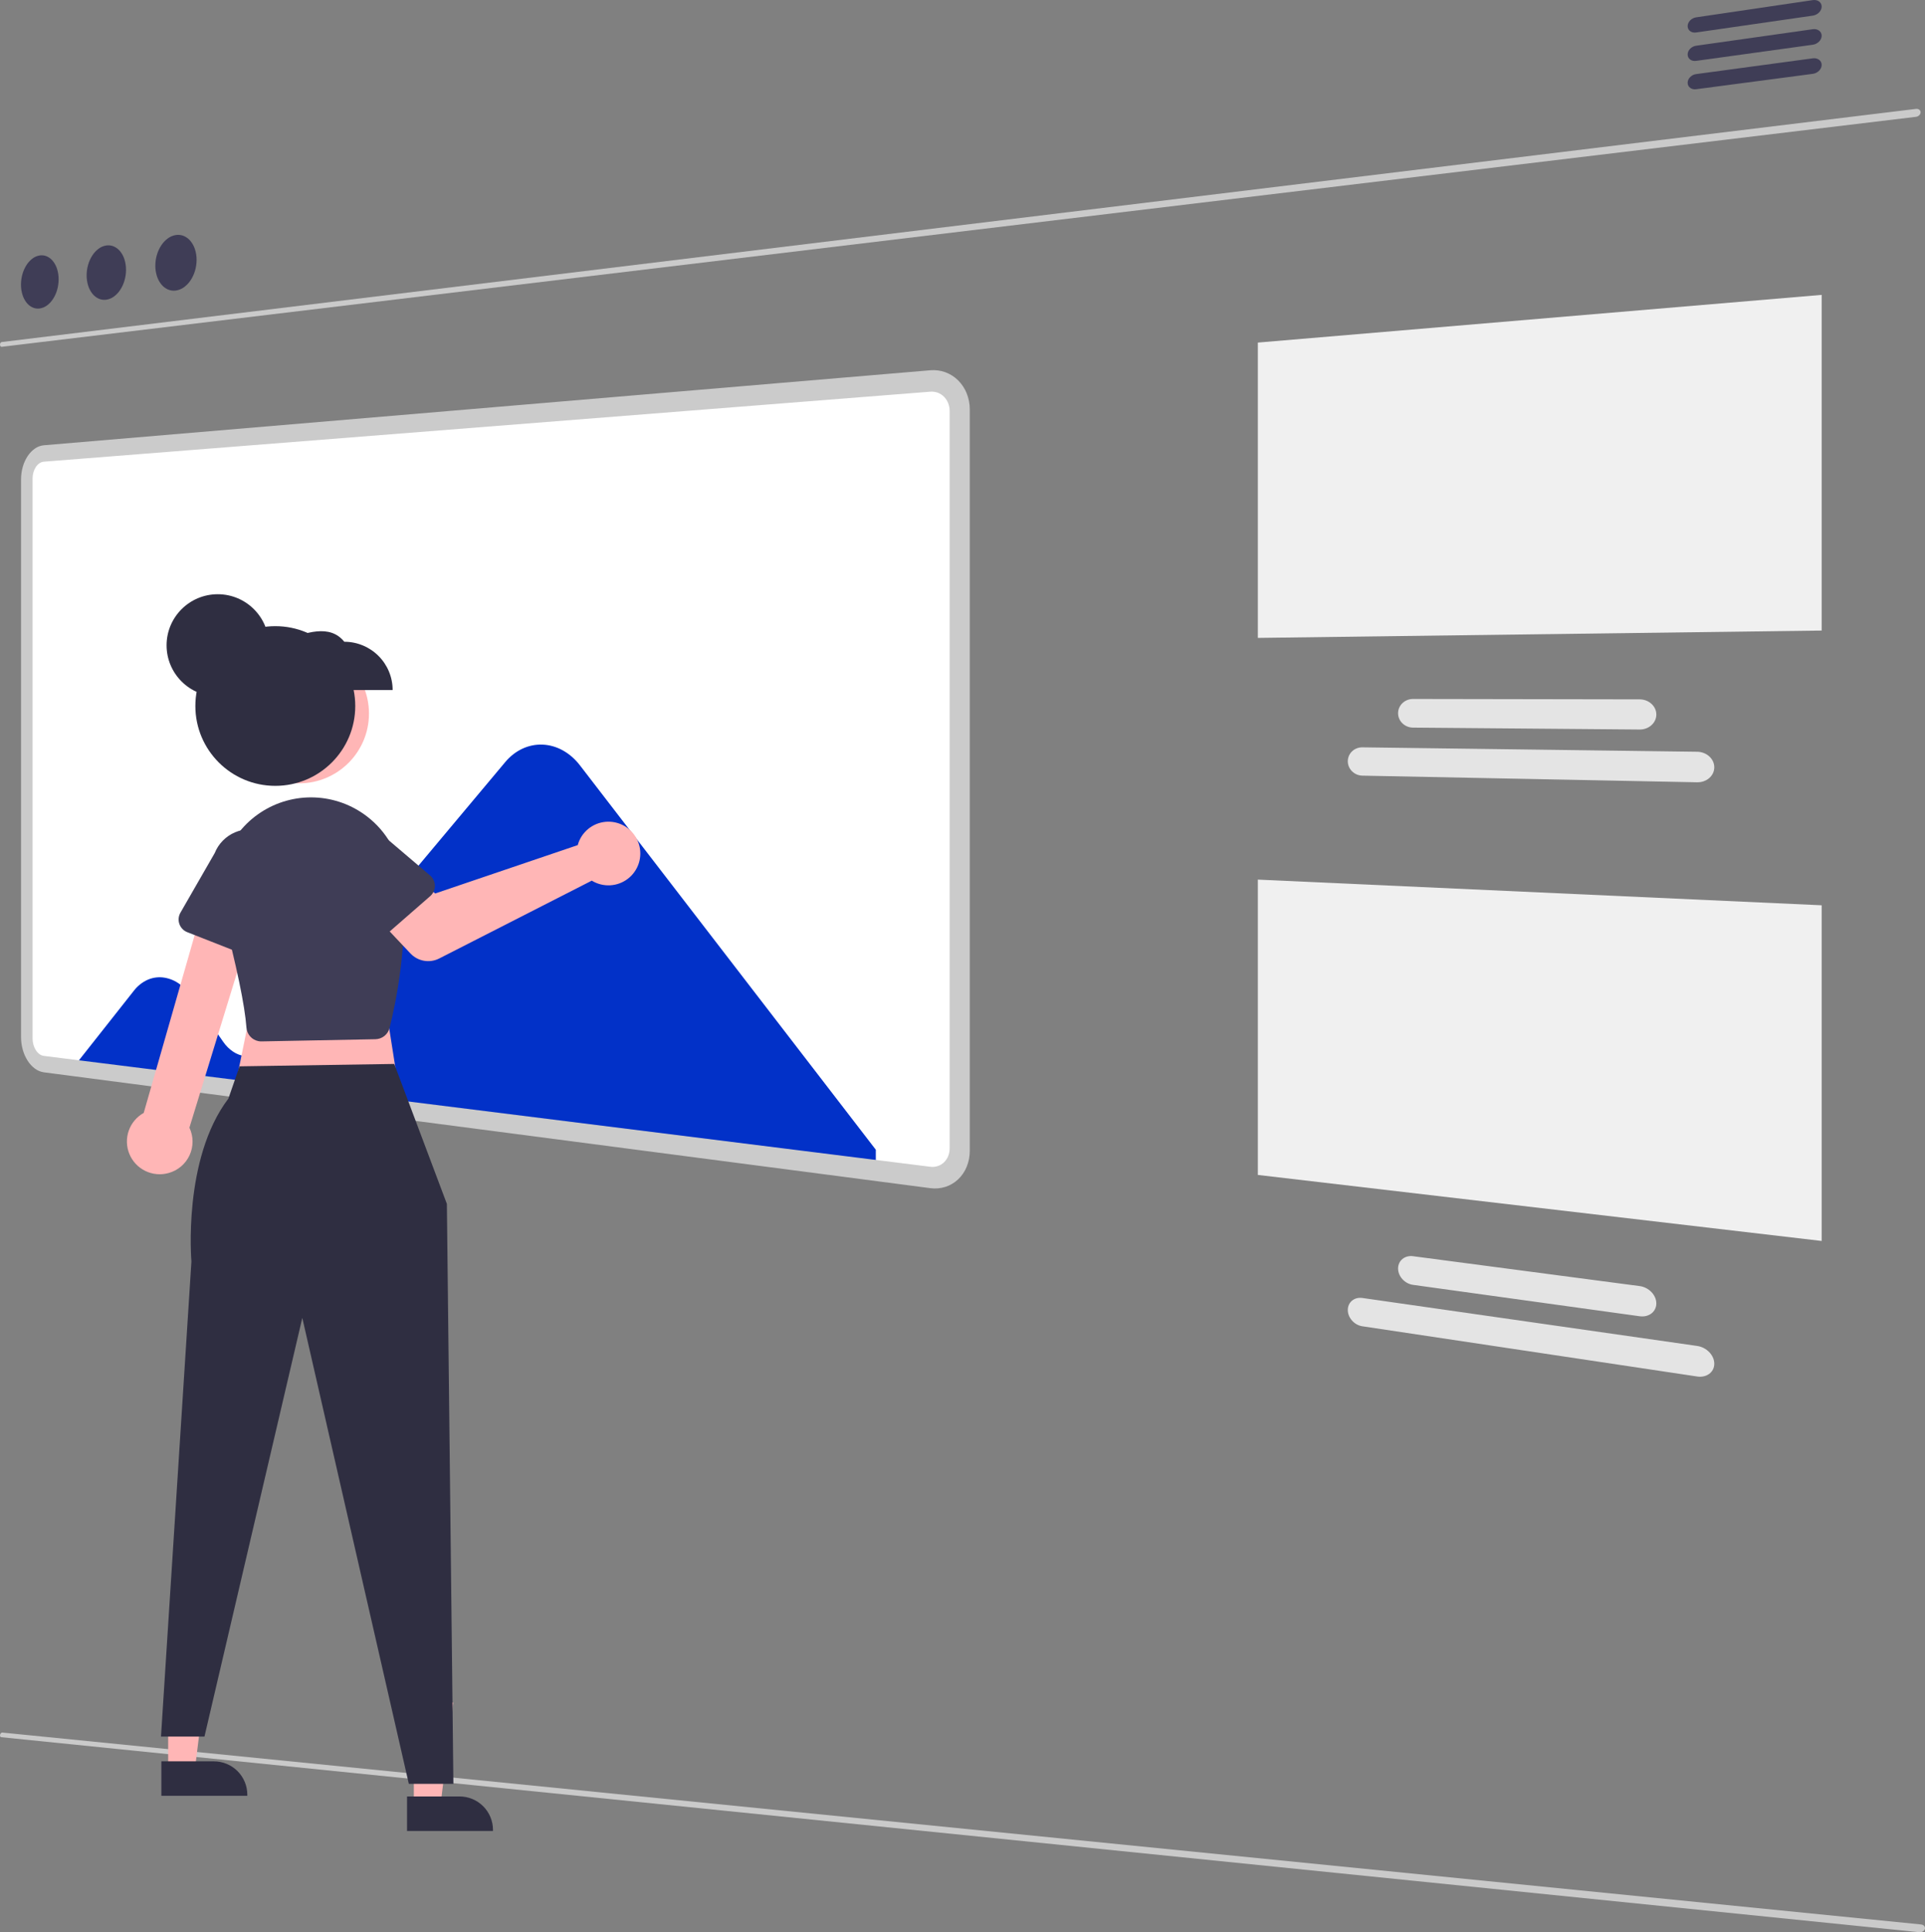<svg width="537" height="539" viewBox="0 0 537 539" fill="none" xmlns="http://www.w3.org/2000/svg">
<rect x="0" y="0" width="537" height="539" fill="#808080" stroke="none"/>
<g clip-path="url(#clip0_689_15164)">
<path d="M534.476 32.59L0.465 96.743C0.403 96.75 0.34 96.74 0.284 96.712C0.225 96.683 0.175 96.64 0.136 96.588C0.091 96.528 0.057 96.46 0.036 96.389C0.012 96.306 -0.001 96.221 2.17719e-05 96.135C4.03837e-05 96.046 0.012 95.958 0.037 95.873C0.06 95.794 0.094 95.719 0.139 95.65C0.178 95.588 0.228 95.533 0.286 95.49C0.339 95.45 0.402 95.424 0.467 95.415L534.476 30.377C534.644 30.356 534.814 30.364 534.979 30.403C535.127 30.437 535.267 30.501 535.39 30.59C535.505 30.673 535.6 30.782 535.667 30.908C535.735 31.036 535.77 31.179 535.769 31.323C535.768 31.477 535.733 31.628 535.667 31.767C535.599 31.911 535.505 32.041 535.39 32.152C535.269 32.269 535.13 32.366 534.979 32.439C534.821 32.516 534.651 32.568 534.476 32.59V32.59Z" fill="#CACACA"/>
<path d="M535.438 538.993L0.342 484.591C0.28 484.585 0.221 484.561 0.173 484.522C0.122 484.481 0.082 484.428 0.056 484.368C0.025 484.3 0.007 484.227 0.002 484.152C-0.004 484.067 0.003 483.981 0.023 483.897C0.042 483.81 0.074 483.727 0.116 483.649C0.156 483.577 0.206 483.511 0.265 483.454C0.316 483.402 0.377 483.36 0.444 483.33C0.504 483.303 0.571 483.291 0.637 483.297L535.924 536.834C536.092 536.85 536.256 536.896 536.409 536.969C536.546 537.035 536.668 537.128 536.769 537.242C536.863 537.349 536.932 537.476 536.97 537.613C537.007 537.753 537.01 537.9 536.978 538.041C536.943 538.19 536.876 538.33 536.781 538.451C536.683 538.576 536.562 538.683 536.426 538.766C536.282 538.854 536.125 538.918 535.961 538.956C535.79 538.997 535.613 539.009 535.438 538.993Z" fill="#CACACA"/>
<path d="M11.069 71.257C11.764 71.15 12.476 71.246 13.118 71.534C13.778 71.84 14.355 72.299 14.799 72.875C15.309 73.532 15.695 74.277 15.937 75.073C16.219 75.993 16.36 76.951 16.353 77.913C16.354 78.913 16.214 79.908 15.937 80.869C15.683 81.759 15.3 82.608 14.799 83.388C14.354 84.09 13.784 84.705 13.118 85.203C12.517 85.653 11.812 85.944 11.069 86.051C10.374 86.146 9.666 86.038 9.031 85.74C8.378 85.425 7.81 84.959 7.374 84.382C6.874 83.726 6.496 82.985 6.26 82.195C5.983 81.286 5.846 80.34 5.852 79.39C5.852 78.402 5.989 77.42 6.26 76.47C6.508 75.587 6.883 74.744 7.373 73.969C7.812 73.266 8.373 72.648 9.031 72.143C9.626 71.684 10.326 71.379 11.069 71.257V71.257Z" fill="#3F3D56"/>
<path d="M29.624 68.477C30.351 68.364 31.094 68.46 31.768 68.754C32.456 69.06 33.06 69.528 33.53 70.116C34.062 70.784 34.466 71.545 34.72 72.361C35.016 73.3 35.162 74.28 35.155 75.265C35.155 76.289 35.008 77.308 34.718 78.29C34.452 79.203 34.051 80.072 33.53 80.867C33.061 81.59 32.465 82.22 31.771 82.729C31.14 83.194 30.403 83.496 29.627 83.608C28.901 83.707 28.161 83.598 27.494 83.295C26.814 82.977 26.22 82.502 25.76 81.91C25.238 81.243 24.842 80.487 24.593 79.678C24.304 78.749 24.16 77.782 24.166 76.81C24.166 75.799 24.31 74.793 24.593 73.823C24.854 72.916 25.246 72.053 25.757 71.26C26.219 70.538 26.806 69.904 27.491 69.389C28.117 68.916 28.849 68.603 29.624 68.477V68.477Z" fill="#3F3D56"/>
<path d="M49.047 65.561C49.807 65.443 50.584 65.538 51.293 65.835C52.01 66.145 52.642 66.623 53.136 67.228C53.693 67.907 54.117 68.685 54.385 69.521C54.695 70.48 54.85 71.483 54.843 72.49C54.843 73.54 54.689 74.584 54.385 75.588C54.104 76.527 53.683 77.419 53.136 78.233C52.643 78.976 52.019 79.624 51.293 80.145C50.629 80.623 49.858 80.933 49.047 81.05C48.288 81.153 47.515 81.045 46.813 80.737C46.105 80.417 45.482 79.933 44.997 79.326C44.453 78.647 44.04 77.873 43.779 77.043C43.477 76.096 43.326 75.108 43.332 74.114C43.332 73.077 43.483 72.046 43.779 71.052C44.053 70.122 44.463 69.237 44.997 68.427C45.483 67.682 46.098 67.031 46.814 66.504C47.472 66.016 48.238 65.693 49.047 65.561Z" fill="#3F3D56"/>
<path d="M505.696 4.362L473.135 9.063C472.831 9.109 472.52 9.098 472.22 9.029C471.95 8.967 471.696 8.849 471.474 8.683C471.263 8.525 471.091 8.321 470.972 8.086C470.849 7.84 470.786 7.57 470.787 7.295C470.789 7.003 470.852 6.715 470.972 6.448C471.095 6.173 471.264 5.921 471.474 5.704C471.691 5.478 471.943 5.288 472.22 5.142C472.506 4.991 472.815 4.889 473.135 4.842L505.696 0.031C506.016 -0.018 506.342 -0.009 506.659 0.059C506.943 0.119 507.211 0.237 507.447 0.405C507.674 0.568 507.859 0.782 507.985 1.031C508.111 1.28 508.176 1.556 508.172 1.835C508.17 2.136 508.104 2.434 507.978 2.707C507.847 2.993 507.668 3.253 507.447 3.476C506.975 3.953 506.36 4.265 505.696 4.364L505.696 4.362Z" fill="#3F3D56"/>
<path d="M505.696 12.48L473.135 16.982C472.83 17.027 472.52 17.013 472.22 16.943C471.95 16.88 471.696 16.762 471.474 16.597C471.263 16.438 471.091 16.232 470.972 15.997C470.848 15.748 470.784 15.474 470.787 15.196C470.789 14.904 470.852 14.616 470.972 14.35C471.095 14.076 471.264 13.825 471.474 13.61C471.691 13.386 471.943 13.199 472.22 13.055C472.506 12.906 472.816 12.806 473.135 12.76L505.696 8.149C506.016 8.102 506.343 8.113 506.659 8.183C506.943 8.246 507.211 8.366 507.447 8.537C507.669 8.698 507.852 8.908 507.979 9.151C508.109 9.404 508.175 9.684 508.173 9.968C508.17 10.269 508.104 10.566 507.978 10.839C507.847 11.123 507.666 11.381 507.446 11.601C506.973 12.077 506.358 12.385 505.694 12.478L505.696 12.48Z" fill="#3F3D56"/>
<path d="M505.696 20.598L473.135 24.893C472.83 24.935 472.52 24.92 472.22 24.848C471.95 24.782 471.696 24.662 471.474 24.494C471.258 24.331 471.084 24.12 470.965 23.877C470.846 23.635 470.785 23.368 470.787 23.098C470.789 22.806 470.851 22.519 470.971 22.253C471.094 21.979 471.264 21.73 471.474 21.515C471.691 21.291 471.943 21.104 472.22 20.961C472.506 20.813 472.816 20.715 473.135 20.671L505.696 16.268C506.017 16.223 506.343 16.236 506.659 16.308C506.943 16.373 507.211 16.495 507.447 16.667C507.669 16.829 507.851 17.041 507.979 17.285C508.108 17.538 508.175 17.818 508.172 18.102C508.171 18.403 508.104 18.699 507.978 18.972C507.847 19.256 507.667 19.514 507.446 19.734C506.973 20.207 506.357 20.511 505.694 20.6L505.696 20.598Z" fill="#3F3D56"/>
<path d="M350.889 95.562L508.173 82.257V175.893L350.889 177.943V95.562Z" fill="#F0F0F0"/>
<path d="M473.454 218.221L380.046 216.368C378.967 216.348 377.937 215.915 377.17 215.157C376.802 214.794 376.507 214.364 376.301 213.89C376.091 213.405 375.982 212.881 375.982 212.352C375.982 211.828 376.09 211.309 376.301 210.828C376.506 210.361 376.801 209.939 377.17 209.587C377.543 209.231 377.981 208.95 378.461 208.76C378.965 208.561 379.503 208.463 380.046 208.471L473.453 209.7C474.087 209.707 474.714 209.829 475.304 210.06C475.862 210.277 476.375 210.594 476.819 210.995C477.247 211.381 477.595 211.847 477.843 212.366C478.09 212.889 478.218 213.459 478.219 214.036C478.219 214.61 478.091 215.177 477.843 215.694C477.597 216.206 477.248 216.661 476.819 217.034C476.374 217.421 475.86 217.722 475.304 217.92C474.71 218.131 474.083 218.233 473.453 218.218L473.454 218.221Z" fill="#E4E4E4"/>
<path d="M457.407 203.501L394.17 202.97C393.613 202.966 393.062 202.855 392.547 202.643C392.056 202.441 391.607 202.147 391.225 201.778C390.848 201.415 390.546 200.983 390.335 200.505C390.12 200.017 390.009 199.489 390.009 198.955C390.009 198.421 390.12 197.893 390.335 197.405C390.546 196.929 390.848 196.5 391.225 196.141C391.607 195.776 392.056 195.487 392.547 195.29C393.063 195.082 393.614 194.977 394.17 194.979L457.407 195.087C458.024 195.087 458.635 195.2 459.21 195.421C459.755 195.629 460.256 195.937 460.688 196.328C461.107 196.706 461.446 197.163 461.687 197.674C461.928 198.188 462.053 198.749 462.053 199.317C462.053 199.885 461.928 200.446 461.687 200.96C461.447 201.467 461.107 201.92 460.689 202.294C460.256 202.681 459.755 202.983 459.211 203.186C458.635 203.402 458.023 203.509 457.408 203.502L457.407 203.501Z" fill="#E4E4E4"/>
<path d="M350.889 245.368L508.173 252.53V346.166L350.889 327.749V245.368Z" fill="#F0F0F0"/>
<path d="M473.454 383.976L380.046 369.967C379.489 369.882 378.952 369.697 378.461 369.42C377.976 369.147 377.54 368.796 377.17 368.381C376.804 367.974 376.51 367.508 376.301 367.002C376.093 366.502 375.985 365.965 375.983 365.424C375.979 364.911 376.087 364.404 376.301 363.938C376.503 363.503 376.8 363.118 377.17 362.813C377.548 362.503 377.988 362.278 378.461 362.154C378.978 362.019 379.517 361.991 380.046 362.071L473.453 375.454C474.1 375.548 474.726 375.751 475.304 376.055C475.867 376.348 476.379 376.731 476.819 377.187C477.246 377.626 477.592 378.136 477.843 378.694C478.087 379.235 478.215 379.82 478.219 380.414C478.223 380.972 478.094 381.524 477.843 382.023C477.6 382.498 477.249 382.911 476.819 383.229C476.368 383.562 475.852 383.796 475.304 383.918C474.696 384.053 474.068 384.072 473.453 383.976L473.454 383.976Z" fill="#E4E4E4"/>
<path d="M457.406 367.169L394.17 358.409C393.6 358.329 393.051 358.146 392.547 357.871C392.051 357.6 391.604 357.249 391.225 356.832C390.85 356.424 390.549 355.956 390.335 355.446C390.122 354.941 390.01 354.399 390.008 353.851C390.004 353.332 390.116 352.817 390.334 352.346C390.542 351.902 390.846 351.51 391.224 351.198C391.611 350.88 392.062 350.648 392.546 350.518C393.075 350.377 393.627 350.343 394.17 350.418L457.406 358.755C458.036 358.839 458.646 359.031 459.21 359.323C459.759 359.607 460.258 359.978 460.687 360.423C461.104 360.852 461.441 361.351 461.685 361.897C461.923 362.43 462.048 363.006 462.051 363.589C462.055 364.141 461.93 364.687 461.685 365.182C461.448 365.655 461.107 366.067 460.687 366.387C460.248 366.72 459.745 366.959 459.21 367.087C458.619 367.228 458.007 367.255 457.406 367.168V367.169Z" fill="#E4E4E4"/>
<path d="M259.52 328.457L12.229 296.836C11.556 296.74 10.918 296.476 10.374 296.07C9.776 295.624 9.264 295.073 8.865 294.444C8.418 293.747 8.076 292.988 7.85 292.192C7.603 291.331 7.477 290.44 7.478 289.544V133.571C7.476 132.68 7.602 131.794 7.85 130.939C8.075 130.157 8.417 129.415 8.865 128.736C9.263 128.126 9.775 127.597 10.373 127.179C10.922 126.795 11.562 126.56 12.229 126.498L259.52 106.275C260.58 106.184 261.646 106.326 262.644 106.692C263.643 107.057 264.549 107.636 265.299 108.388C266.06 109.15 266.66 110.056 267.063 111.054C267.498 112.131 267.719 113.282 267.715 114.443V320.664C267.721 321.815 267.499 322.956 267.063 324.022C266.663 324.998 266.062 325.878 265.299 326.607C264.557 327.313 263.667 327.845 262.694 328.166C261.671 328.498 260.587 328.597 259.52 328.457Z" fill="white"/>
<path d="M161.741 213.443C161.078 212.582 160.33 211.789 159.509 211.076C158.728 210.397 157.878 209.803 156.971 209.304C156.097 208.822 155.172 208.441 154.212 208.168C153.268 207.9 152.296 207.746 151.316 207.709C150.346 207.673 149.376 207.755 148.426 207.952C147.48 208.15 146.56 208.458 145.686 208.87C144.792 209.292 143.949 209.811 143.171 210.42C142.361 211.054 141.62 211.771 140.959 212.56L74.42 291.979C73.651 292.92 72.667 293.662 71.55 294.142C70.526 294.569 69.41 294.725 68.308 294.596C67.158 294.453 66.056 294.045 65.089 293.405C63.981 292.668 63.025 291.725 62.275 290.627L53.46 277.972C52.447 276.472 51.147 275.186 49.635 274.188C48.342 273.338 46.865 272.81 45.326 272.648C43.865 272.508 42.393 272.757 41.059 273.369C39.598 274.057 38.324 275.085 37.343 276.367L21.396 296.561L244.318 324.67V320.721L161.741 213.443Z" fill="#0231C8"/>
<path d="M259.519 331.438L12.229 299.124C11.328 298.993 10.473 298.638 9.745 298.091C8.944 297.492 8.26 296.752 7.726 295.908C7.129 294.975 6.673 293.959 6.371 292.893C6.041 291.741 5.873 290.55 5.873 289.352V133.689C5.872 132.499 6.04 131.314 6.371 130.171C6.67 129.124 7.127 128.128 7.726 127.218C8.259 126.399 8.944 125.69 9.744 125.128C10.479 124.612 11.335 124.295 12.229 124.209L259.519 103.288C260.94 103.162 262.371 103.35 263.712 103.836C265.053 104.323 266.27 105.098 267.279 106.106C268.304 107.127 269.112 108.344 269.654 109.684C270.239 111.13 270.537 112.676 270.531 114.236V321C270.539 322.547 270.241 324.081 269.654 325.513C269.115 326.822 268.306 328.004 267.279 328.98C266.28 329.926 265.084 330.638 263.776 331.064C262.403 331.505 260.948 331.633 259.519 331.439L259.519 331.438ZM12.229 128.786C11.789 128.826 11.367 128.98 11.004 129.232C10.609 129.508 10.27 129.856 10.007 130.259C9.71 130.707 9.484 131.198 9.336 131.714C9.171 132.279 9.088 132.864 9.089 133.452V289.732C9.089 290.323 9.172 290.912 9.336 291.481C9.485 292.007 9.711 292.508 10.007 292.968C10.271 293.385 10.609 293.751 11.006 294.045C11.365 294.313 11.787 294.486 12.231 294.548L259.521 325.469C260.224 325.56 260.938 325.493 261.612 325.273C262.253 325.06 262.838 324.708 263.326 324.242C263.828 323.761 264.223 323.181 264.486 322.538C264.772 321.836 264.917 321.085 264.913 320.328V114.65C264.916 113.886 264.771 113.129 264.486 112.42C264.221 111.762 263.826 111.165 263.326 110.662C262.833 110.165 262.236 109.782 261.579 109.54C260.922 109.298 260.219 109.202 259.521 109.26L12.229 128.786Z" fill="#CBCBCB"/>
<path d="M46.913 493.747L54.348 493.747L57.885 465.104L46.912 465.105L46.913 493.747Z" fill="#FFB6B6"/>
<path d="M45.017 491.323L59.659 491.322H59.66C62.135 491.322 64.508 492.304 66.258 494.052C68.008 495.8 68.991 498.17 68.991 500.642V500.944L45.017 500.945L45.017 491.323Z" fill="#2F2E41"/>
<path d="M115.443 503.548L122.879 503.547L126.415 474.904L115.442 474.905L115.443 503.548Z" fill="#FFB6B6"/>
<path d="M113.547 501.123L128.189 501.122H128.19C130.665 501.122 133.038 502.104 134.788 503.852C136.538 505.6 137.521 507.97 137.521 510.442V510.745L113.547 510.746L113.547 501.123Z" fill="#2F2E41"/>
<path d="M106.467 273.442L111.319 304.333L65.227 304.938L71.292 275.259L106.467 273.442Z" fill="#FFB6B6"/>
<path d="M109.981 296.79L124.661 335.829L126.48 497.613H114.047L84.331 367.628L57.039 484.42H44.91L53.401 351.88C53.401 351.88 50.897 323.311 63.711 306.453L66.83 297.453L109.981 296.79Z" fill="#2F2E41"/>
<path d="M47.012 327.223C48.295 326.874 49.486 326.248 50.501 325.389C51.516 324.53 52.33 323.46 52.886 322.253C53.441 321.046 53.725 319.732 53.718 318.403C53.71 317.075 53.411 315.764 52.841 314.564L72.449 250.718L58.027 247.862L40.093 310.445C38.137 311.534 36.65 313.302 35.912 315.414C35.174 317.526 35.238 319.835 36.091 321.903C36.943 323.971 38.526 325.655 40.539 326.636C42.552 327.616 44.855 327.825 47.012 327.223V327.223Z" fill="#FFB6B6"/>
<path d="M72.873 290.503C72.604 290.502 72.335 290.476 72.071 290.424V290.424C71.184 290.246 70.379 289.784 69.779 289.106C69.18 288.429 68.819 287.575 68.751 286.673C68.295 280.439 66.036 269.587 62.037 254.419C60.687 249.263 60.986 243.815 62.892 238.838C64.798 233.861 68.216 229.604 72.667 226.665C77.117 223.726 82.377 222.251 87.709 222.448C93.04 222.644 98.177 224.502 102.398 227.761C105.101 229.829 107.357 232.422 109.03 235.383C110.703 238.345 111.759 241.614 112.133 244.994C114.121 262.476 110.373 280.029 108.67 286.764C108.446 287.643 107.94 288.425 107.229 288.989C106.518 289.554 105.641 289.87 104.733 289.889L72.961 290.502C72.931 290.502 72.902 290.503 72.873 290.503Z" fill="#3F3D56"/>
<path d="M161.638 234.42C161.447 234.847 161.29 235.289 161.169 235.741L121.399 249.238L113.715 242.534L102.067 252.794L114.517 265.984C115.522 267.05 116.847 267.761 118.292 268.01C119.736 268.26 121.223 268.035 122.529 267.369L165.085 245.659C166.624 246.601 168.414 247.054 170.217 246.956C172.019 246.858 173.749 246.214 175.177 245.11C176.604 244.006 177.661 242.494 178.208 240.776C178.754 239.057 178.763 237.213 178.234 235.489C177.705 233.765 176.664 232.243 175.247 231.124C173.831 230.006 172.107 229.345 170.306 229.229C168.504 229.113 166.71 229.547 165.161 230.475C163.613 231.402 162.384 232.778 161.638 234.42V234.42Z" fill="#FFB6B6"/>
<path d="M120.013 249.976L105.516 262.623C105.103 262.983 104.618 263.249 104.093 263.405C103.568 263.561 103.015 263.601 102.473 263.525C101.931 263.448 101.411 263.255 100.95 262.96C100.49 262.664 100.098 262.273 99.802 261.813L89.432 245.686C87.601 243.567 86.686 240.81 86.887 238.019C87.088 235.228 88.389 232.63 90.504 230.795C92.62 228.961 95.378 228.039 98.173 228.231C100.969 228.424 103.573 229.716 105.417 231.824L119.978 244.212C120.395 244.567 120.731 245.008 120.962 245.503C121.193 245.999 121.314 246.539 121.317 247.086C121.321 247.633 121.206 248.175 120.981 248.673C120.756 249.172 120.426 249.616 120.013 249.976V249.976Z" fill="#3F3D56"/>
<path d="M70.159 267.065L52.243 260.035C51.733 259.835 51.273 259.528 50.892 259.134C50.512 258.74 50.222 258.269 50.04 257.753C49.859 257.237 49.791 256.688 49.841 256.143C49.892 255.598 50.059 255.071 50.331 254.596L59.891 237.977C60.93 235.378 62.959 233.297 65.532 232.19C68.106 231.083 71.014 231.041 73.619 232.071C76.224 233.102 78.313 235.123 79.429 237.69C80.545 240.257 80.596 243.161 79.571 245.765L75.266 264.38C75.142 264.913 74.905 265.413 74.571 265.846C74.237 266.279 73.812 266.635 73.328 266.89C72.843 267.145 72.309 267.292 71.762 267.323C71.216 267.353 70.669 267.265 70.159 267.065V267.065Z" fill="#3F3D56"/>
<path d="M83.439 218.512C94.203 218.512 102.928 209.798 102.928 199.049C102.928 188.299 94.203 179.585 83.439 179.585C72.676 179.585 63.951 188.299 63.951 199.049C63.951 209.798 72.676 218.512 83.439 218.512Z" fill="#FFB6B6"/>
<path d="M109.53 192.487H78.585V179.016C85.377 176.321 92.023 174.029 96.041 179.016C99.619 179.016 103.05 180.435 105.579 182.961C108.109 185.488 109.53 188.914 109.53 192.487V192.487Z" fill="#2F2E41"/>
<path d="M76.801 219.215C89.118 219.215 99.102 209.243 99.102 196.942C99.102 184.641 89.118 174.669 76.801 174.669C64.485 174.669 54.5 184.641 54.5 196.942C54.5 209.243 64.485 219.215 76.801 219.215Z" fill="#2F2E41"/>
<path d="M60.743 194.269C68.626 194.269 75.016 187.887 75.016 180.014C75.016 172.142 68.626 165.76 60.743 165.76C52.861 165.76 46.471 172.142 46.471 180.014C46.471 187.887 52.861 194.269 60.743 194.269Z" fill="#2F2E41"/>
</g>
<defs>
<clipPath id="clip0_689_15164">
<rect width="537" height="539" fill="white"/>
</clipPath>
</defs>
</svg>
